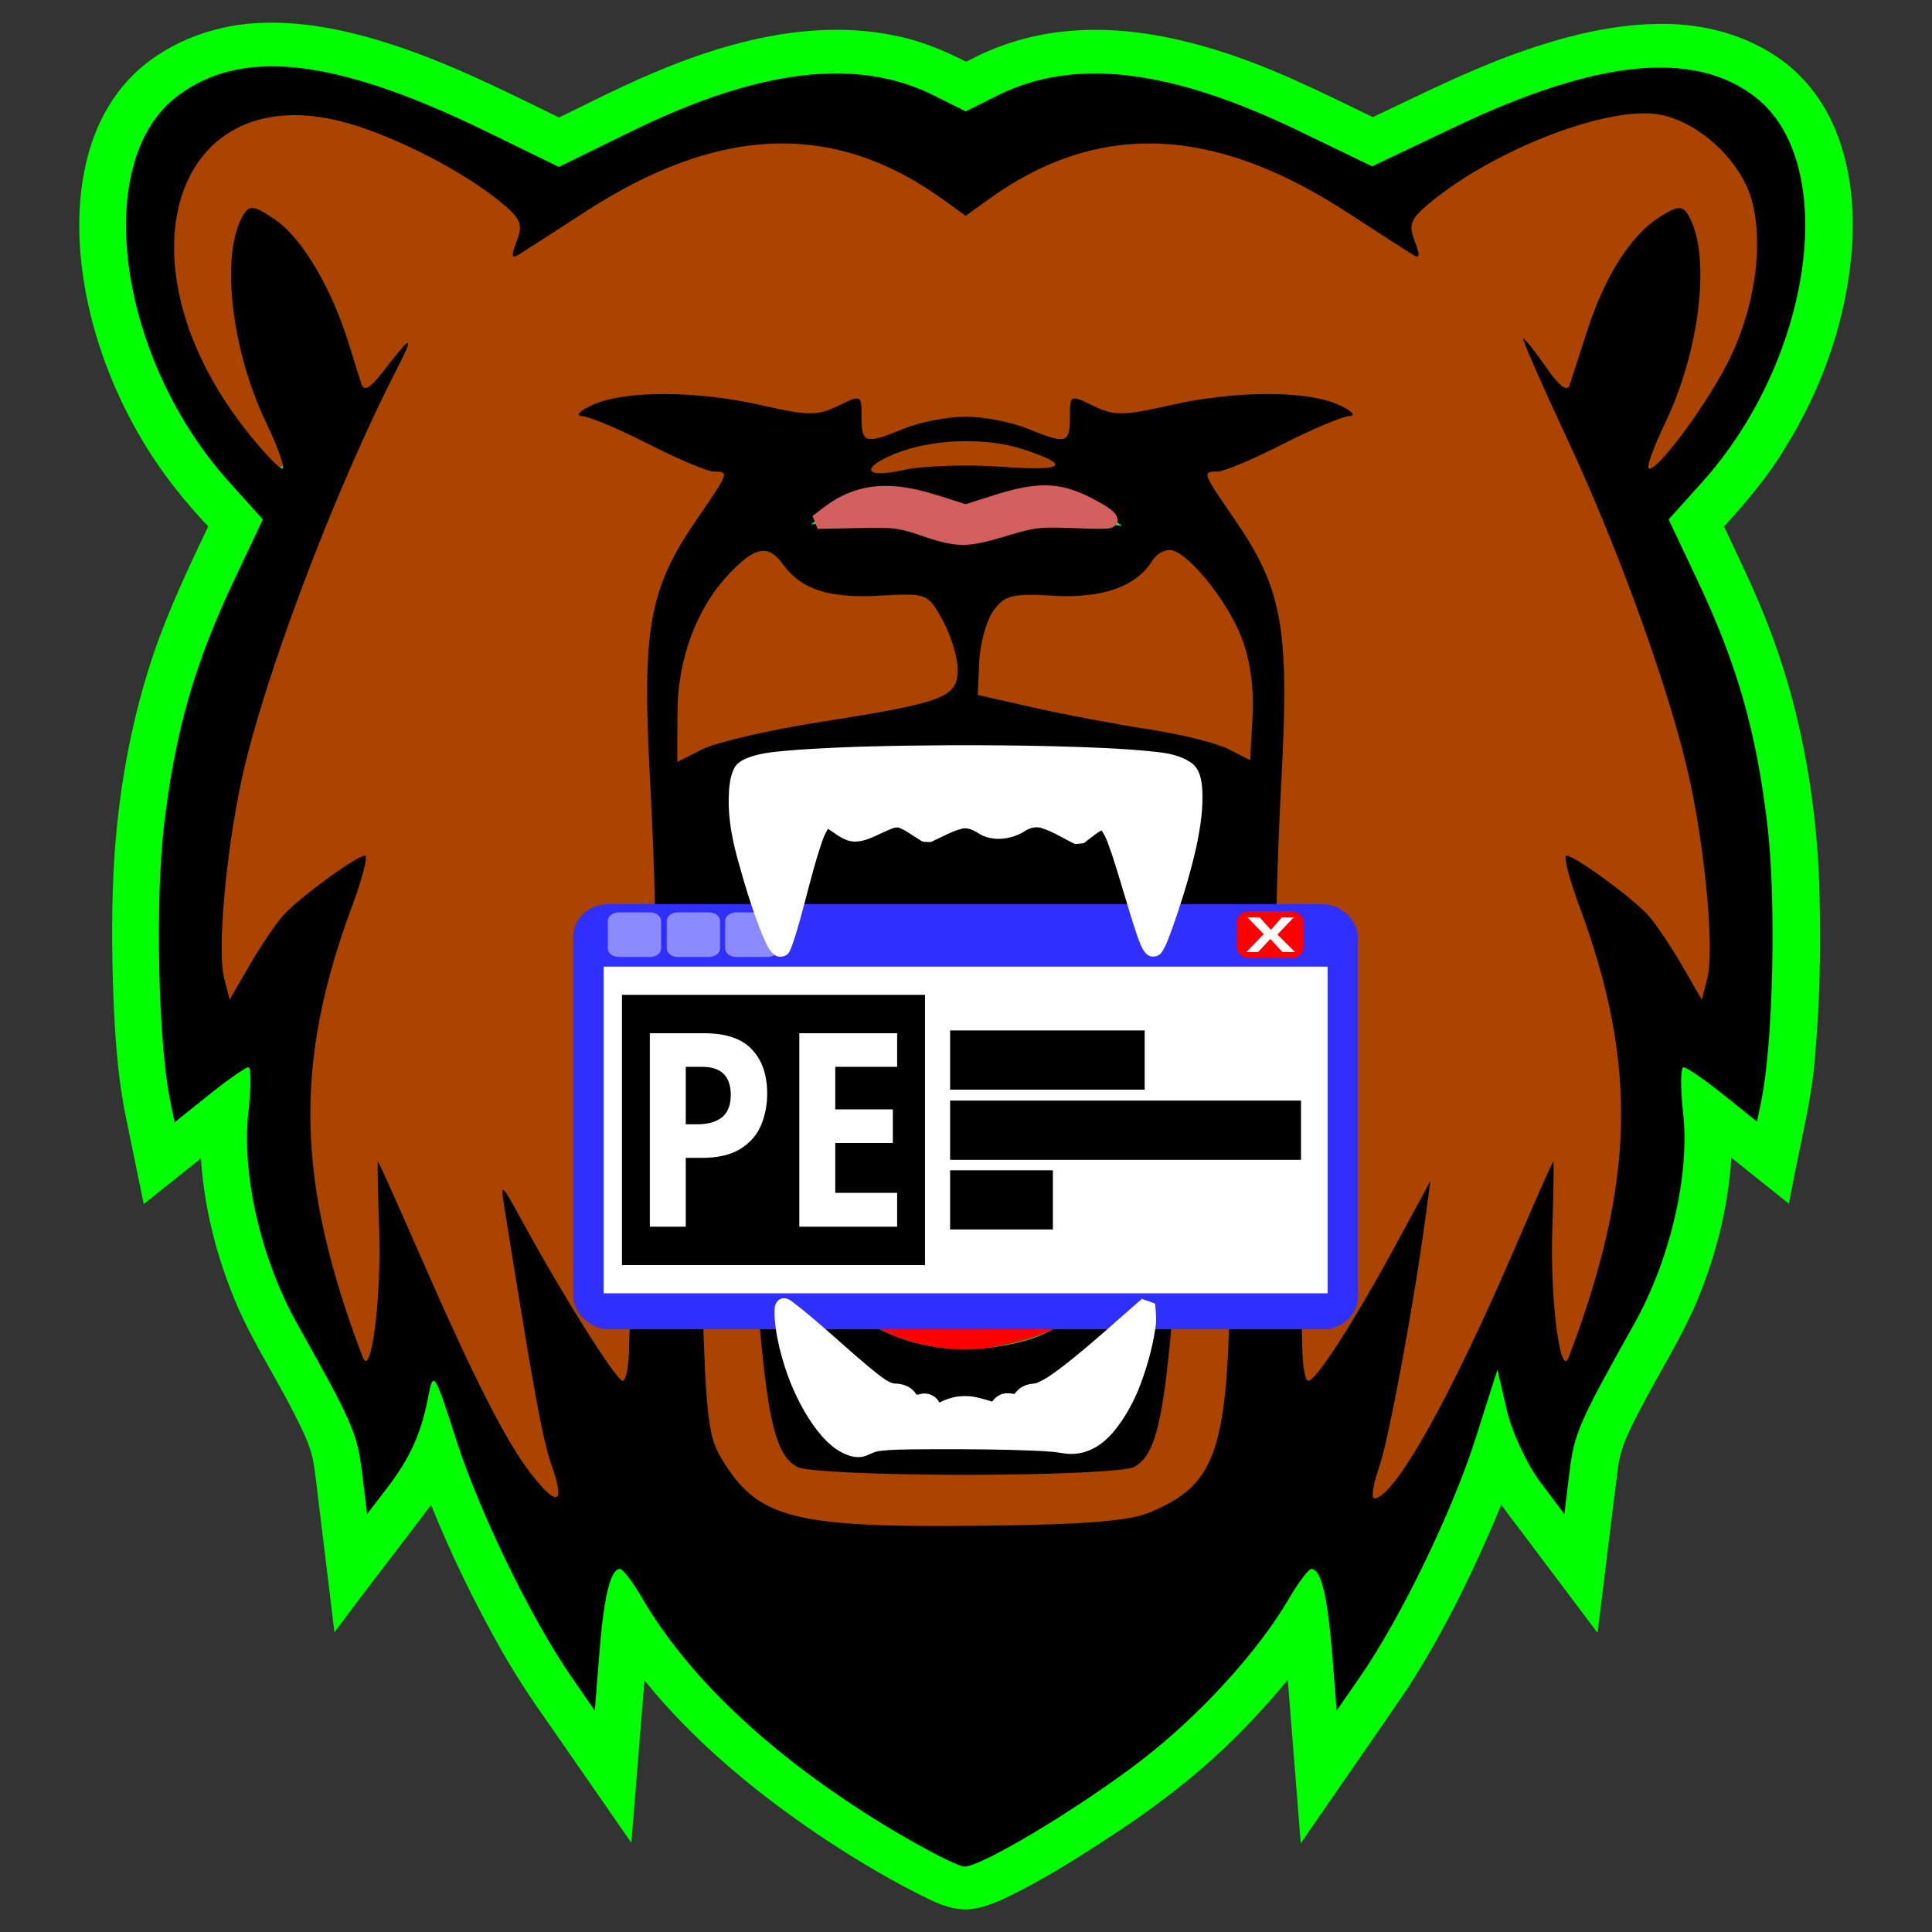 <?xml version="1.0" encoding="UTF-8" standalone="no"?>
<!-- Created with Inkscape (http://www.inkscape.org/) -->

<svg
   version="1.1"
   id="svg131"
   width="512"
   height="512"
   viewBox="0 0 512 512"
   sodipodi:docname="pe-bear.svg"
   inkscape:version="1.2.2 (b0a8486541, 2022-12-01)"
   inkscape:export-filename="../GIT Icons/pe-bear.png"
   inkscape:export-xdpi="96"
   inkscape:export-ydpi="96"
   xmlns:inkscape="http://www.inkscape.org/namespaces/inkscape"
   xmlns:sodipodi="http://sodipodi.sourceforge.net/DTD/sodipodi-0.dtd"
   xmlns="http://www.w3.org/2000/svg"
   xmlns:svg="http://www.w3.org/2000/svg">
  <rect x="0" y="0" width="512" height="512" fill="#333333" stroke="none"/>
  <defs
     id="defs135">
    <rect
       x="632.366"
       y="19.618"
       width="281.585"
       height="143.815"
       id="rect4195" />
    <rect
       x="793.688"
       y="-68.339"
       width="329.488"
       height="165.423"
       id="rect3347" />
  </defs>
  <sodipodi:namedview
     id="namedview133"
     pagecolor="#000000"
     bordercolor="#ffffff"
     borderopacity="1"
     inkscape:showpageshadow="0"
     inkscape:pageopacity="0"
     inkscape:pagecheckerboard="1"
     inkscape:deskcolor="#505050"
     showgrid="false"
     inkscape:zoom="0.84265442"
     inkscape:cx="169.70183"
     inkscape:cy="270.57355"
     inkscape:window-width="1366"
     inkscape:window-height="705"
     inkscape:window-x="0"
     inkscape:window-y="0"
     inkscape:window-maximized="1"
     inkscape:current-layer="g137" />
  <g
     inkscape:groupmode="layer"
     inkscape:label="Image"
     id="g137">
    <path
       id="path249-7"
       style="fill:#00ff00;stroke-width:2.1"
       d="M 70.868,6.006 C 58.103,6.125 45.226,10.602 36.124,19.057 c -7.047,6.549 -11.312,15.313 -13.352,24.304 -2.606,11.372 -2.116,23.19 0.033,34.59 2.77,14.289 8.292,28.097 16.068,40.673 4.628,7.433 10.14,14.367 16.233,20.812 0.034,0.494 -0.474,1.059 -0.641,1.58 -6.001,12.56 -11.869,25.244 -15.758,38.537 -4.583,15.254 -7.213,30.987 -8.346,46.781 -0.86,12.891 -0.769,25.824 -0.271,38.727 0.445,10.485 1.171,21.001 3.341,31.316 1.256,6.064 2.485,12.047 3.72,18.115 0.314,1.535 0.629,3.071 0.943,4.606 5.051,-4.037 10.106,-8.068 15.155,-12.106 0.862,13.404 4.281,26.624 9.635,39.075 3.688,8.587 8.74,16.574 13.138,24.847 1.326,2.486 2.629,4.982 3.803,7.467 1.604,3.27 2.96,6.686 3.412,10.277 0.605,3.769 0.931,7.535 1.438,11.349 1.328,10.86 2.635,21.722 3.958,32.583 7.328,-9.921 14.903,-19.68 22.39,-29.497 1.078,-1.414 2.141,-2.838 3.212,-4.256 5.411,13.363 11.754,26.399 18.936,39.016 3.66,6.375 7.717,12.542 11.997,18.57 7.39,10.642 14.768,21.289 22.148,31.937 1.177,-14.352 2.299,-28.708 3.468,-43.061 13.35,16.518 30.164,30.344 48.174,42.314 8.908,5.85 18.125,11.329 27.817,15.986 3.54,1.684 7.583,2.928 11.587,2.177 4.516,-0.76 8.51,-2.996 12.504,-4.979 9.403,-4.921 18.259,-10.685 27.039,-16.505 11.234,-7.594 21.868,-16.02 31.206,-25.607 4.279,-4.33 8.35,-8.841 12.155,-13.539 1.148,14.454 2.297,28.908 3.444,43.363 9.339,-13.63 18.839,-27.161 28.138,-40.814 8.852,-13.658 16.087,-28.17 22.49,-42.951 0.856,-1.987 1.684,-3.984 2.499,-5.986 2.864,3.979 5.934,7.826 8.841,11.777 5.563,7.395 11.123,14.792 16.688,22.186 1.888,-14.984 3.61,-29.971 5.567,-44.947 1.237,-6.644 4.909,-12.556 8.025,-18.547 4.919,-9.107 10.453,-17.984 14.052,-27.652 4.332,-11.177 7.063,-22.915 7.807,-34.786 5.084,4.071 10.168,8.142 15.252,12.214 1.107,-5.973 2.302,-11.797 3.556,-17.764 1.369,-6.576 2.68,-13.178 3.265,-19.862 1.343,-14.601 1.669,-29.274 1.301,-43.922 -0.336,-17.333 -2.648,-34.641 -7.034,-51.492 -3.095,-11.798 -7.412,-23.301 -12.633,-34.424 -1.836,-4.022 -3.753,-8.012 -5.641,-12.013 5.859,-6.432 11.528,-13.08 15.975,-20.454 10.317,-16.492 16.749,-35.181 17.988,-54.266 0.635,-10.922 -0.622,-22.137 -5.254,-32.271 -3.387,-7.305 -8.798,-13.902 -15.969,-18.308 -8.994,-5.715 -20.057,-8.209 -30.871,-7.879 -12.655,0.264 -24.987,3.545 -36.736,7.732 -13.189,4.717 -25.616,11.024 -38.196,16.961 C 349.646,24.18 335.492,17.017 320.165,12.608 307.886,9.007 294.861,6.952 281.988,8.333 c -8.763,0.9 -17.311,3.49 -24.978,7.544 -0.566,0.353 -1.131,0.631 -1.694,0.113 -5.872,-2.947 -12.075,-5.437 -18.643,-6.653 -13.371,-2.7 -27.339,-1.383 -40.422,2.004 -14.441,3.693 -27.989,9.814 -41.136,16.391 -2.323,1.135 -4.647,2.271 -6.97,3.406 C 131.701,23.095 115.223,14.745 97.326,9.818 88.75,7.442 79.842,5.893 70.868,6.006 Z M 436.567,41.633 c 2.15,0.154 4.158,1.037 5.915,2.161 -4.595,0.787 -8.524,3.35 -12.118,5.996 -5.86,4.465 -10.24,10.379 -13.76,16.568 -2.444,4.326 -4.465,8.852 -6.152,13.48 -3.281,-2.019 -7.658,-2.663 -11.292,-1.089 -4.296,1.728 -7.625,5.712 -7.76,10.146 -0.196,2.749 0.756,5.409 1.901,7.901 6.143,14.648 13.37,28.992 19.398,43.612 7.811,18.964 14.887,38.216 20.428,57.87 2.694,9.632 4.567,19.45 5.852,29.329 0.318,1.007 -0.211,0.535 -0.742,0.06 -4.41,-3.399 -8.862,-6.787 -13.718,-9.626 -2.64,-1.5 -5.514,-2.907 -8.683,-2.947 -4.278,-0.176 -8.639,1.74 -10.98,5.122 -2.361,3.279 -2.679,7.501 -1.692,11.263 1.947,8.636 5.78,16.762 8.147,25.292 3.692,12.259 5.992,24.942 6.017,37.697 -1.927,-2.692 -3.853,-5.384 -5.78,-8.076 -3.252,5.184 -6.815,10.187 -10.316,15.226 -2.312,3.935 -3.861,8.201 -5.765,12.31 -1.887,4.308 -3.764,8.618 -5.637,12.931 0.617,-4.484 1.287,-8.966 1.721,-13.468 0.09,-2.526 -0.038,-5.062 -0.277,-7.577 -0.577,-3.198 -2.88,-6.156 -6.044,-7.521 -2.629,-0.628 -5.575,-1.241 -8.124,-0.02 -3.122,1.167 -4.967,3.924 -6.856,6.35 -3.104,4.055 -5.085,8.717 -7.598,13.086 -2.399,4.419 -4.803,8.835 -7.256,13.228 -1.213,-8.882 -2.558,-17.756 -3.199,-26.695 -0.484,-5.977 -0.793,-11.834 -1.041,-17.847 -0.728,-17.989 -0.579,-36.09 -0.07,-54.119 0.365,-13.987 1.317,-28.071 1.73,-42.105 0.246,-10.271 0.111,-20.634 -1.994,-30.753 -1.833,-8.419 -5.376,-16.482 -10.213,-23.786 -0.847,-1.33 -1.721,-2.644 -2.607,-3.952 7.341,-3.337 14.33,-7.39 22.014,-10.038 2.793,-0.577 5.621,-1.594 7.55,-3.649 4.25,-4.066 4.679,-11.075 0.825,-15.501 -2.962,-3.608 -7.533,-5.64 -12.026,-7.114 -8.021,-2.5 -16.6,-2.698 -24.977,-2.475 -9.771,0.368 -19.428,2.033 -28.905,4.209 -1.833,0.314 -3.696,0.961 -5.573,0.661 -3.202,-1.242 -6.157,-3.161 -9.652,-3.651 -5.16,-0.868 -10.668,1.411 -13.561,5.46 -0.403,0.56 -0.761,1.148 -1.057,1.763 -6.018,-1.724 -12.338,-2.686 -18.643,-2.464 -4.958,0.206 -9.891,1.153 -14.613,2.464 -1.864,-3.937 -6.034,-6.798 -10.625,-7.278 -3.9,-0.481 -7.75,0.817 -11.08,2.611 -1.259,0.581 -2.561,1.428 -4.036,1.144 -3.365,-0.408 -6.627,-1.338 -9.95,-1.959 -6.698,-1.39 -13.488,-2.445 -20.347,-2.811 -9.005,-0.565 -18.206,-0.278 -26.921,2.078 -4.904,1.442 -9.748,3.758 -12.987,7.581 -3.425,4.401 -3.227,11.036 0.815,15.046 2.132,2.29 5.301,3.396 8.388,4.067 7.446,2.672 14.238,6.63 21.41,9.844 -4.7,6.93 -9.001,14.216 -11.348,22.163 -3.425,11.163 -3.681,22.885 -3.502,34.413 0.264,13.232 1.25,26.44 1.632,39.669 0.716,19.898 0.889,39.962 0.102,59.861 -0.402,9.776 -1.062,19.566 -2.279,29.214 -0.602,4.652 -1.327,9.29 -1.947,13.94 -3.945,-6.772 -7.672,-13.625 -11.563,-20.435 -2.015,-3.23 -5.275,-6.015 -9.326,-6.691 -4.788,-0.938 -10.096,1.022 -12.766,4.87 -2.467,3.305 -2.651,7.594 -1.808,11.423 0.356,2.253 0.711,4.506 1.067,6.76 -3.496,-7.905 -6.94,-15.833 -10.669,-23.645 -1.697,-3.194 -3.956,-6.18 -5.787,-9.233 -3.291,-5.25 -6.628,-10.477 -9.935,-15.719 0.426,-2.976 0.965,-6.007 1.58,-8.868 0.32,-1.493 0.661,-3.002 1.01,-4.401 0.463,-1.901 0.981,-3.865 1.49,-5.66 1.183,-4.227 2.56,-8.425 4.013,-12.52 1.84,-5.364 4.022,-10.667 5.041,-16.237 0.457,-2.501 0.621,-5.14 -0.377,-7.553 -1.5,-4.016 -5.395,-7.303 -10.003,-7.798 -4.365,-0.641 -8.654,1.117 -12.148,3.422 -4.763,2.935 -9.251,6.239 -13.56,9.726 1.461,-11.394 3.616,-22.731 6.98,-33.779 5.054,-17.251 11.271,-34.16 17.987,-50.819 3.196,-7.923 6.601,-15.873 10.118,-23.613 3.148,-6.928 6.521,-13.765 9.947,-20.577 1.511,-3.003 2.887,-6.235 2.607,-9.617 -0.397,-5.754 -6.02,-10.703 -12.213,-10.723 -2.247,-0.02 -4.497,0.497 -6.449,1.541 C 98.75,72.429 94.597,64.322 88.949,57.156 84.73,51.904 79.316,47.327 72.819,44.676 71.778,44.26 70.601,43.949 69.545,43.749 c 4.917,-2.165 10.619,-1.938 15.805,-0.833 4.307,0.909 8.421,2.446 12.458,4.086 1.123,0.473 2.478,1.042 3.673,1.587 7.327,3.331 14.372,7.251 20.818,11.911 0.721,0.569 1.566,1.119 2.177,1.747 -1.197,3.578 -1.428,7.676 0.59,11.042 2.952,5.106 10.232,7.731 16.019,5.399 3.936,-1.561 7.171,-4.236 10.754,-6.353 9.309,-5.979 18.453,-12.343 28.814,-16.693 8.937,-3.847 18.945,-6.414 28.722,-6.022 0.986,0.041 1.848,0.097 2.89,0.192 1.884,0.184 3.758,0.46 5.608,0.844 0.766,0.158 1.998,0.451 2.74,0.646 1.26,0.339 2.472,0.704 3.625,1.093 0.666,0.221 1.273,0.45 1.825,0.649 6.284,2.34 12.029,5.769 17.33,9.659 4.188,2.993 8.394,6.086 12.619,9.088 7.614,-5.163 14.609,-11.16 22.819,-15.529 8.752,-4.659 18.913,-7.274 29.028,-6.583 0.34,0.032 1.174,0.09 1.703,0.132 1.151,0.115 2.299,0.239 3.343,0.404 2.298,0.333 4.644,0.828 6.789,1.381 1.669,0.43 3.551,0.986 5.268,1.568 9.911,3.334 18.935,8.543 27.523,14.158 5.362,3.438 10.638,6.997 16.114,10.278 2.638,1.554 5.851,2.251 8.943,1.777 4.412,-0.6 8.497,-3.412 10.033,-7.365 1.368,-3.115 1.064,-6.64 0.015,-9.795 8.245,-6.702 17.917,-11.739 27.973,-15.678 6.186,-2.338 12.611,-4.419 19.312,-4.893 0.565,-0.025 1.13,-0.049 1.694,-0.015 z M 202.199,161.333 c 4.998,4.245 11.472,6.844 18.157,7.644 6.045,0.856 12.172,0.394 18.248,0.189 1.021,1.903 1.903,3.886 2.415,5.965 -3.946,1.042 -7.918,1.712 -11.945,2.446 -12.298,2.149 -24.723,3.789 -36.813,6.856 0.738,-8.334 3.589,-16.677 9.121,-23.346 0.275,-0.58 0.488,0.073 0.818,0.245 z m 108.506,0.185 c 2.904,3.738 5.445,7.781 7.053,12.161 1.2,3.449 1.75,7.07 1.909,10.684 -10.361,-2.496 -21.022,-3.645 -31.452,-5.852 -5.401,-1.054 -10.785,-2.208 -16.106,-3.411 0.193,-1.997 0.52,-4.001 1.248,-5.895 6.05,0.076 12.218,0.688 18.266,-0.308 6.823,-1.006 13.539,-3.487 18.733,-7.81 0.116,0.144 0.232,0.288 0.348,0.431 z m -5.899,50.582 c 0.608,0.023 0.117,0.87 0.181,1.284 0.026,0.945 -0.32,0.01 -0.586,-0.341 -0.045,-0.313 -1.137,-1.157 -0.451,-1.028 0.285,0.028 0.571,0.056 0.856,0.084 z m -97.451,0.377 c -0.39,0.855 -0.386,0.261 -0.382,-0.328 0.478,-0.012 0.9,-0.292 0.382,0.328 z m 31.673,57.56 c 1.801,5.657 2.909,11.646 6.279,16.74 2.736,3.942 8.094,6.181 13.066,5.234 3.944,-0.665 7.321,-3.223 9.18,-6.488 1.853,-3.154 2.832,-6.666 3.895,-10.1 0.54,-1.846 1.034,-3.704 1.634,-5.535 4.724,6.653 9.011,13.613 14.364,19.849 0.379,2.897 0.568,5.84 0.629,8.7 0.205,7.877 -5.5e-4,15.679 -0.928,23.522 -0.456,3.537 -1.526,7.049 -3.59,10.075 -3.287,5.155 -8.248,9.544 -14.32,11.687 -1.461,0.489 -2.964,0.865 -4.483,1.161 -0.539,0.098 -1.414,0.257 -2.095,0.351 -3.289,0.471 -6.63,0.704 -9.952,0.435 -0.451,-0.043 -1.266,-0.108 -1.865,-0.192 -7.881,-0.972 -15.6,-4.523 -20.437,-10.517 -3.031,-3.7 -4.952,-8.18 -5.466,-12.811 -0.036,-0.466 -0.135,-1.256 -0.2,-1.848 -0.415,-3.738 -0.647,-7.493 -0.763,-11.249 -0.019,-1.36 -0.074,-2.947 -0.062,-4.396 0.028,-4.864 0.031,-9.747 0.653,-14.582 0.143,-0.748 0.919,-1.236 1.335,-1.877 4.763,-5.846 8.751,-12.189 13.073,-18.315 l 0.031,0.092 z" />
    <g
       id="g4966"
       transform="matrix(1.035,0,0,0.965,-9.06,9.077)">
      <path
         id="path4416"
         style="opacity:1;fill:#aa4400;fill-opacity:1;fill-rule:evenodd;stroke-width:4.196;stroke-linecap:round;stroke-linejoin:bevel"
         d="m 253.27,110.521 c -4.1,0.106 -8.267,0.433 -12.127,1.925 -3.208,1.189 -6.43,2.498 -9.241,4.478 -1.123,0.734 -1.87,2.24 -1.179,3.511 0.839,1.511 2.785,1.5 4.283,1.335 1.677,-0.222 3.285,-0.44 5.013,-0.514 12.371,-0.706 24.807,-0.611 37.226,-0.928 1.027,0.041 2.061,-0.463 2.488,-1.429 0.419,-1.028 -0.021,-2.247 -0.926,-2.879 -2.423,-1.709 -5.285,-2.654 -8.07,-3.598 -4.987,-1.636 -10.293,-1.861 -15.499,-1.92 -0.656,-0.005 -1.312,0.014 -1.968,0.019 z" />
      <path
         id="path4345"
         style="opacity:1;fill:#aa4400;fill-opacity:1;fill-rule:evenodd;stroke-width:8.391;stroke-linecap:round;stroke-linejoin:bevel"
         d="m 429.484,15.068 c -10.31,0.38 -20.223,3.77 -29.608,7.837 -11.561,5.111 -22.451,11.834 -31.959,20.181 -1.429,1.378 -2.642,2.995 -3.48,4.8 -7.288,-5.035 -14.7,-9.935 -22.6,-13.968 -10.965,-5.682 -22.885,-9.983 -35.295,-10.761 -10.516,-0.663 -21.17,1.355 -30.741,5.756 -6.553,2.926 -12.587,6.865 -18.38,11.07 -0.488,0.339 -0.975,0.678 -1.471,1.005 -5.492,-3.74 -10.845,-7.754 -16.857,-10.644 -10.691,-5.403 -22.834,-8.16 -34.815,-7.111 -12.485,0.971 -24.418,5.479 -35.408,11.299 -7.491,3.964 -14.56,8.666 -21.511,13.499 -1.895,-4.479 -5.861,-7.561 -9.68,-10.346 -6.652,-4.722 -13.568,-9.104 -20.844,-12.806 -8.993,-4.514 -18.664,-8.03 -28.749,-8.904 -8.065,-0.7 -16.501,0.602 -23.505,4.83 -6.081,3.638 -10.834,9.283 -13.731,15.722 -2.728,5.967 -4.231,12.482 -4.547,19.028 -0.271,7.762 1.105,15.482 2.987,22.983 1.951,7.604 4.834,15 8.935,21.71 3.472,5.897 7.102,11.772 11.701,16.869 2.416,2.412 6.229,3.66 9.49,2.309 3.885,-1.472 6.095,-6.109 4.973,-10.077 -1.361,-7.51 -4.514,-14.486 -6.147,-21.923 -0.505,-2.132 -0.902,-4.081 -1.295,-6.262 -0.304,-1.741 -0.598,-3.693 -0.82,-5.527 -0.118,-0.998 -0.256,-2.263 -0.346,-3.369 -0.264,-3.026 -0.384,-6.068 -0.262,-9.105 0.033,-0.578 0.077,-1.495 0.136,-2.201 0.086,-0.97 0.186,-1.941 0.354,-2.901 1.905,1.803 3.525,3.884 4.98,6.061 0.196,0.296 0.608,0.925 0.873,1.358 2.978,4.823 5.406,9.984 7.246,15.345 0.26,0.761 0.619,1.799 0.904,2.675 1.462,4.44 2.791,8.929 4.31,13.369 0.76,1.92 2.105,3.673 3.973,4.619 -7.203,16.554 -13.609,33.447 -19.52,50.501 -4.699,13.671 -9.069,27.464 -12.763,41.444 -1.839,6.934 -3.354,13.964 -4.188,21.094 -1.528,11.946 -2.114,23.986 -2.499,36.016 -0.117,4.003 -0.324,8.008 -0.41,12.009 0.229,1.875 1.389,3.514 2.71,4.803 1.219,1.137 2.927,1.333 4.434,1.879 1.515,0.511 3.158,0.325 4.606,-0.303 1.586,-0.512 2.962,-1.614 3.697,-3.123 3.356,-5.229 6.53,-10.46 10.125,-15.512 1.751,-2.5 3.617,-4.935 5.771,-7.105 -1.688,6.199 -3.448,12.38 -5.021,18.609 -3.341,14.002 -4.359,28.502 -3.663,42.86 0.374,7.814 1.434,15.582 3.001,23.243 1.955,9.84 4.118,19.681 7.47,29.153 1.122,2.891 2.334,5.925 4.673,8.061 2.654,2.494 6.921,3.015 10.07,1.17 2.765,-1.496 4.173,-4.581 4.635,-7.568 0.676,-4.688 0.94,-9.426 1.12,-14.156 6.32,14.808 12.665,29.634 20.206,43.871 2.398,4.379 4.805,8.814 8.036,12.647 2.007,2.277 4.321,4.425 7.142,5.632 3.255,1.273 7.257,0.191 9.347,-2.632 1.782,-2.259 2.189,-5.416 1.23,-8.106 -0.711,-2.275 -1.584,-4.574 -2.102,-6.86 -0.373,-1.422 -0.664,-2.736 -0.978,-4.145 -0.174,-0.869 -0.422,-2.016 -0.605,-2.936 -1.786,-8.887 -3.184,-17.963 -4.559,-26.946 -0.222,-0.953 0.382,0.397 0.601,0.673 2.745,4.549 5.535,9.082 8.645,13.392 1.756,2.399 4.033,4.838 7.133,5.266 3.536,0.565 7.413,-1.316 8.854,-4.656 1.704,-3.428 1.775,-7.352 1.953,-11.097 0.164,-7.633 0.968,-15.232 1.851,-22.809 0.773,-6.458 1.628,-12.994 2.077,-19.517 1.116,-14.848 1.416,-29.742 1.686,-44.625 0.444,-29.239 -0.001,-58.48 -0.38,-87.716 -0.047,-4.627 -0.045,-9.345 0.129,-13.89 0.058,-1.637 0.164,-3.542 0.275,-5.146 0.217,-3.045 0.625,-6.149 1.279,-9.049 1.423,-6.558 4.841,-12.422 8.221,-18.137 2.318,-3.862 4.698,-7.689 6.986,-11.567 1.028,-2.014 0.999,-4.449 0.163,-6.525 -0.562,-2.562 -2.531,-4.671 -4.971,-5.574 -5.765,-2.687 -11.53,-5.384 -17.284,-8.098 7.305,0.18 14.503,1.514 21.745,2.35 5.477,0.592 10.988,0.96 16.499,0.912 2.201,-0.036 4.402,-0.161 6.589,-0.423 0.628,3.379 2.698,6.648 5.955,8.007 3.151,1.416 6.801,1.002 9.936,-0.244 3.274,-1.157 6.449,-2.666 9.893,-3.273 7.095,-1.512 14.595,-0.79 21.354,1.803 3.951,1.241 8.011,2.661 12.213,2.397 3.756,-0.439 6.913,-3.577 7.565,-7.275 0.016,-0.772 0.362,-0.882 1.013,-0.525 2.812,0.922 5.805,1.137 8.739,0.845 5.687,-0.46 11.162,-2.242 16.827,-2.873 2.815,-0.381 5.595,-0.668 8.376,-0.866 3.024,-0.212 6.055,-0.33 9.087,-0.332 -5.811,2.73 -11.666,5.369 -17.459,8.135 -2.157,1.112 -3.434,3.38 -3.927,5.687 -0.867,2.468 -0.29,5.294 1.297,7.342 2.923,4.791 5.987,9.496 8.78,14.365 0.447,0.798 1.03,1.832 1.51,2.734 2.987,5.268 4.656,11.197 5.313,17.196 0.798,7.973 0.754,16.083 0.685,24.15 -0.161,12.748 -0.497,25.494 -0.581,38.243 -0.278,28.211 -0.184,56.445 1.395,84.62 0.499,8.045 1.245,16.076 2.249,24.074 0.13,1.199 0.282,2.652 0.42,3.948 0.605,5.995 1.222,11.923 1.432,17.955 0.114,4.446 -0.029,9.081 1.74,13.255 1.393,3.115 4.502,5.469 7.96,5.601 3.246,0.196 6.318,-1.531 8.409,-3.921 2.824,-3.042 4.78,-6.744 6.916,-10.271 0.831,-1.426 1.641,-2.864 2.444,-4.305 -1.528,9.18 -3.117,18.336 -4.901,27.424 -1.007,5.072 -2.042,10.144 -3.426,15.129 -0.809,2.926 0.212,6.208 2.472,8.214 2.164,2.06 5.485,2.679 8.267,1.623 3.362,-1.265 5.516,-4.336 7.582,-7.104 3.735,-5.248 6.615,-11.033 9.608,-16.719 6.642,-12.979 12.539,-26.322 18.251,-39.733 0.152,5.101 0.348,10.22 1.086,15.275 0.378,2.595 1.616,5.17 3.87,6.629 2.865,2.004 6.971,1.937 9.75,-0.198 3.068,-2.216 4.361,-5.946 5.671,-9.335 2.798,-7.673 4.651,-15.648 6.447,-23.603 2.866,-13.129 4.875,-26.565 4.242,-40.038 -0.496,-12.666 -2.968,-25.154 -5.902,-37.453 -0.909,-3.747 -1.867,-7.483 -2.865,-11.208 3.958,4.106 7.497,8.623 10.382,13.548 1.801,2.863 3.515,5.788 5.41,8.587 1.197,1.303 2.93,2.003 4.62,2.399 1.765,0.113 3.496,-0.374 5.205,-0.738 1.699,-0.595 3.006,-1.978 4.013,-3.418 0.91,-1.842 0.993,-3.939 1.469,-5.91 0.793,-4.04 0.485,-8.168 0.356,-12.251 -0.43,-9.711 -1.527,-19.379 -2.789,-29.013 -1.462,-10.56 -3.673,-21.009 -6.543,-31.275 -5.893,-21.65 -13.605,-42.754 -21.836,-63.611 -2.799,-7.015 -5.676,-13.997 -8.567,-20.974 2.091,-1.126 3.557,-3.18 4.179,-5.449 1.903,-5.037 3.424,-10.207 5.165,-15.301 1.886,-5.554 4.228,-11.198 7.446,-16.212 1.587,-2.443 3.417,-4.745 5.577,-6.708 0.319,1.654 0.449,3.428 0.492,5 0.035,1.659 0.006,3.264 -0.05,4.858 -0.266,5.902 -1.133,11.767 -2.426,17.529 -0.284,1.247 -0.637,2.725 -0.991,4.052 -2.098,8.323 -5.65,16.221 -7.398,24.64 -0.751,4.394 2.79,8.998 7.258,9.306 3.126,0.359 6.153,-1.382 7.983,-3.838 2.714,-3.372 5.042,-7.033 7.417,-10.646 3.2,-5.017 6.295,-10.118 8.957,-15.444 5.622,-11.758 8.389,-24.859 8.112,-37.882 -0.214,-7.424 -1.73,-15.04 -5.846,-21.339 -3.501,-5.439 -8.212,-10.029 -13.415,-13.833 -4.196,-2.996 -9.173,-5.09 -14.381,-5.199 -0.773,-0.039 -1.546,-0.031 -2.32,-0.035 z" />
      <path
         id="path4418"
         style="opacity:1;fill:#aa4400;fill-opacity:1;fill-rule:evenodd;stroke-width:4.196;stroke-linecap:round;stroke-linejoin:bevel"
         d="m 307.412,140.188 c -2.489,0.26 -4.1,2.446 -5.449,4.324 -2.189,3.27 -5.796,5.244 -9.395,6.597 -3.344,1.066 -6.906,0.967 -10.373,1.179 -4.576,0.221 -9.172,0.19 -13.73,0.685 -1.908,0.19 -3.805,0.982 -4.993,2.54 -2.69,3.048 -3.777,7.109 -4.616,10.995 -0.987,4.751 -1.19,9.61 -1.611,14.431 0.558,0.688 1.008,1.54 1.631,2.13 8.732,2.091 17.472,4.151 26.275,5.921 10.984,2.352 22.116,4.091 32.926,7.191 2.415,0.738 4.898,1.478 6.944,3.015 1.237,0.886 3.091,1.4 4.355,0.28 1.48,-1.322 1.39,-3.5 1.507,-5.318 0.069,-5.478 -0.171,-10.955 -0.405,-16.427 -0.204,-4.156 -0.672,-8.374 -2.335,-12.231 -2.643,-6.55 -6.214,-12.765 -10.778,-18.168 -2.016,-2.221 -4.02,-4.533 -6.536,-6.205 -1.015,-0.634 -2.205,-1.06 -3.416,-0.941 z" />
      <path
         id="path4420"
         style="opacity:1;fill:#aa4400;fill-opacity:1;fill-rule:evenodd;stroke-width:4.196;stroke-linecap:round;stroke-linejoin:bevel"
         d="m 203.879,140.76 c -2.835,0.26 -4.999,2.359 -7.029,4.151 -3.66,3.224 -6.49,7.277 -8.675,11.616 -3.132,6.006 -5.522,12.457 -6.433,19.193 -1.125,7.677 -0.734,15.455 -0.808,23.185 0.968,0.594 1.936,1.189 2.904,1.783 3.218,-1.637 6.413,-3.373 9.894,-4.399 7.606,-2.398 15.457,-3.89 23.272,-5.425 9.294,-1.797 18.676,-3.242 27.81,-5.771 2.907,-0.897 6.009,-1.762 8.292,-3.882 2.111,-2.077 2.308,-5.276 2.138,-8.064 -0.414,-5.492 -2.531,-10.694 -5.114,-15.501 -1.164,-2.151 -3.165,-3.858 -5.57,-4.427 -3.561,-0.893 -7.271,-0.782 -10.914,-0.933 -4.707,-0.164 -9.468,-0.1 -14.102,-1.049 -2.59,-0.511 -4.957,-1.891 -6.725,-3.847 -2.172,-2.201 -3.818,-5.189 -6.842,-6.339 -0.67,-0.238 -1.388,-0.338 -2.097,-0.29 z" />
      <path
         id="path4422"
         style="opacity:1;fill:#aa4400;fill-opacity:1;fill-rule:evenodd;stroke-width:4.196;stroke-linecap:round;stroke-linejoin:bevel"
         d="m 185.859,258.156 c -1.573,0.164 -2.415,1.865 -2.217,3.311 0.641,3.677 0.716,7.425 0.966,11.144 0.651,12.488 1.083,25.11 1.486,37.615 0.615,18.294 0.885,36.599 1.67,54.888 0.354,6.438 0.57,12.921 1.791,19.268 0.847,4.681 3.178,8.948 6.062,12.68 2.571,3.275 5.502,6.424 9.206,8.419 5.798,2.847 12.255,3.965 18.617,4.715 8.993,0.937 18.048,1.025 27.081,1.071 12.66,-0.013 25.329,-0.317 37.955,-1.286 4.937,-0.46 9.99,-0.767 14.654,-2.6 6.919,-2.551 13.083,-7.538 16.323,-14.242 3.164,-6.439 3.811,-13.704 4.345,-20.754 0.922,-14.436 1.07,-28.905 1.439,-43.362 0.386,-14.923 0.754,-29.812 1.454,-44.722 0.339,-6.935 0.791,-13.87 0.862,-20.814 -0.098,-1.448 0.233,-3.127 -0.796,-4.319 -0.644,-0.416 -1.421,-0.864 -2.184,-0.477 -1.297,0.445 -1.771,1.9 -2.339,3.018 -1.92,5.035 -3.24,10.273 -4.651,15.467 -2.294,8.715 -4.262,17.528 -5.456,26.467 -2.869,21.042 -4.067,42.262 -6.346,63.368 -0.472,4.176 -0.957,8.367 -1.663,12.452 -0.619,3.29 -1.184,6.694 -2.839,9.651 -0.825,1.356 -2.082,2.599 -3.723,2.812 -5.031,1.007 -10.179,1.207 -15.289,1.506 -16.445,0.745 -33.123,0.487 -49.606,-0.065 -5.346,-0.219 -10.705,-0.338 -16.033,-0.848 -2.117,-0.263 -4.322,-1.126 -5.486,-3.019 -1.837,-2.87 -2.487,-6.296 -3.169,-9.583 -1.621,-8.987 -2.329,-18.104 -3.161,-27.188 -1.309,-15.182 -2.38,-30.415 -4.344,-45.544 -1.613,-12.193 -4.291,-24.24 -7.83,-36.016 -1.21,-3.806 -2.324,-7.677 -4.1,-11.267 -0.504,-1.014 -1.464,-1.91 -2.677,-1.747 z" />
      <path
         style="fill:#000000;stroke-width:2.101"
         d="m 237.893,493.543 c -29.768,-18.993 -52.308,-41.279 -64.6,-63.873 -2.451,-4.504 -5.049,-8.197 -5.775,-8.207 -2.435,-0.031 -4.135,7.408 -5.305,23.215 l -1.162,15.698 -5.968,-9.24 c -10.318,-15.975 -23.559,-45.21 -29.56,-65.266 -5.507,-18.406 -5.841,-18.959 -7.106,-11.779 -1.782,10.109 -4.646,16.907 -10.66,25.302 l -5.019,7.006 -1.253,-11.101 c -1.251,-11.087 -2.377,-13.873 -16.575,-41.031 -9.322,-17.831 -14.353,-41.142 -12.562,-58.205 0.714,-6.807 0.716,-12.377 0.004,-12.377 -0.712,0 -5.256,3.405 -10.097,7.567 l -8.801,7.567 -1.151,-6.039 c -3.039,-15.944 -3.836,-54.974 -1.544,-75.656 2.86,-25.812 7.753,-44.136 17.975,-67.318 l 7.305,-16.566 -8.614,-10.268 C 38.883,88.953 32.05,35.236 53.964,17.15 70.489,3.511 94.675,6.47 133.665,26.899 l 18.167,9.519 18.76,-9.838 C 203.234,9.461 228.238,6.292 247.845,16.787 l 8.181,4.379 8.181,-4.379 c 19.547,-10.463 44.135,-7.346 77.187,9.784 l 18.695,9.689 21.309,-10.869 c 36.248,-18.488 61.045,-21.153 76.689,-8.241 21.878,18.057 14.981,71.922 -13.565,105.95 l -8.509,10.142 7.305,16.566 c 10.222,23.182 15.115,41.506 17.975,67.318 2.286,20.627 1.497,59.703 -1.525,75.557 l -1.132,5.94 -8.686,-7.468 c -4.778,-4.108 -9.33,-7.468 -10.116,-7.468 -0.786,0 -0.845,5.57 -0.131,12.377 1.791,17.064 -3.24,40.374 -12.562,58.205 -14.198,27.158 -15.323,29.944 -16.575,41.034 l -1.253,11.105 -6.212,-8.863 c -3.417,-4.875 -7.272,-13.802 -8.568,-19.839 l -2.356,-10.976 -5.713,19.227 c -5.925,19.94 -19.148,49.16 -29.495,65.18 l -5.968,9.24 -1.162,-15.698 c -1.17,-15.807 -2.87,-23.246 -5.305,-23.215 -0.726,0.009 -3.324,3.702 -5.775,8.207 -7.926,14.568 -22.988,32.222 -38.018,44.562 -16.01,13.144 -40.745,29.038 -45.072,28.963 -1.496,-0.026 -9.494,-4.37 -17.774,-9.653 z m 65.316,-87.639 c 17.597,-7.928 20.278,-17.273 20.552,-71.633 0.119,-23.678 0.894,-50.139 1.721,-58.802 0.827,-8.663 0.904,-16.141 0.171,-16.616 -1.799,-1.167 -9.416,26.878 -12.007,44.206 -1.15,7.695 -3.106,27.552 -4.346,44.127 -2.511,33.575 -4.626,43.153 -10.224,46.296 -2.136,1.199 -21.012,2.136 -43.052,2.136 -22.04,0 -40.916,-0.937 -43.052,-2.136 -5.684,-3.192 -7.834,-12.959 -10.315,-46.857 -1.235,-16.883 -3.066,-35.984 -4.068,-42.445 -2.973,-19.165 -10.562,-46.384 -12.57,-45.082 -1.025,0.665 -1.264,2.229 -0.53,3.475 0.734,1.246 1.903,29.028 2.598,61.736 1.152,54.204 1.627,60.117 5.366,66.779 9.361,16.678 18.244,19.104 67.699,18.487 25.718,-0.321 36.761,-1.284 42.056,-3.67 z M 150.111,393.365 c -2.449,-7.46 -4.46,-19.183 -12.167,-70.933 -1.086,-7.294 -0.948,-7.192 4.362,3.229 10.756,21.111 24.264,44.127 25.897,44.127 0.913,0 1.66,-4.673 1.66,-10.383 0,-5.711 1.476,-20.483 3.28,-32.826 3.864,-26.442 4.616,-70.573 2.069,-121.464 -2.11,-42.156 -0.338,-52.728 12.084,-72.096 8.174,-12.744 8.232,-12.922 4.257,-12.922 -1.61,0 -9.127,-3.39 -16.704,-7.534 -7.576,-4.144 -15.26,-7.612 -17.074,-7.709 -1.845,-0.098 -0.587,-1.478 2.856,-3.132 8.239,-3.958 26.452,-3.891 43.098,0.16 11.984,2.916 14.323,2.936 19.616,0.165 5.959,-3.119 6.01,-3.092 6.01,3.147 0,7.223 0.903,7.476 10.967,3.064 4.051,-1.776 11.117,-3.229 15.703,-3.229 4.586,0 11.652,1.453 15.703,3.229 10.064,4.412 10.967,4.16 10.967,-3.064 0,-6.239 0.051,-6.266 6.01,-3.147 5.294,2.771 7.632,2.751 19.616,-0.165 16.646,-4.051 34.86,-4.118 43.098,-0.16 3.443,1.654 4.701,3.034 2.856,3.132 -1.814,0.096 -9.497,3.565 -17.074,7.709 -7.576,4.144 -15.093,7.534 -16.704,7.534 -3.976,0 -3.917,0.178 4.257,12.922 12.422,19.369 14.194,29.94 12.084,72.096 -2.496,49.868 -1.709,94.578 2.138,121.464 1.766,12.343 3.211,27.115 3.211,32.826 0,5.711 0.692,10.382 1.539,10.38 2.026,-0.004 11.731,-16.191 22.564,-37.633 l 8.717,-17.252 -1.216,9.686 c -3.103,24.727 -9.474,61.537 -11.962,69.113 -1.513,4.608 -2.045,8.378 -1.183,8.378 5.029,0 19.515,-27.639 35.821,-68.343 5.335,-13.319 9.845,-24.216 10.021,-24.217 0.176,-6.1e-4 0.052,8.475 -0.277,18.835 -0.6,18.914 2.064,41.047 4.21,34.98 17.035,-48.168 17.738,-80.48 2.698,-123.957 -2.627,-7.592 -4.105,-13.804 -3.286,-13.804 2.124,0 16.848,11.519 20.92,16.367 1.886,2.245 5.749,8.377 8.585,13.627 l 5.156,9.545 1.427,-5.964 c 1.766,-7.384 -0.414,-33.882 -4.443,-53.988 -4.652,-23.219 -17.934,-62.971 -31.334,-93.782 -6.666,-15.329 -11.793,-27.871 -11.392,-27.871 0.401,0 3.036,3.563 5.856,7.917 3.45,5.327 5.435,6.911 6.069,4.843 0.518,-1.69 2.542,-8.401 4.497,-14.912 4.447,-14.809 11.097,-26.059 18.352,-31.047 4.593,-3.158 5.908,-3.325 7.33,-0.93 6.095,10.258 3.423,36.894 -5.758,57.406 -2.816,6.291 -4.717,11.86 -4.226,12.376 1.607,1.686 14.303,-16.463 20.244,-28.938 6.904,-14.497 9.345,-32.266 6.144,-44.725 -2.768,-10.772 -13.511,-21.456 -23.566,-23.436 -12.958,-2.551 -41.993,9.371 -58.661,24.086 -5.117,4.517 -5.711,6.081 -4.051,10.662 1.491,4.116 1.351,4.969 -0.604,3.656 -1.402,-0.942 -9.066,-6.241 -17.031,-11.776 C 319.079,24.872 289.595,23.829 261.729,45.446 l -5.705,4.425 -5.705,-4.425 c -27.865,-21.616 -57.349,-20.574 -91.619,3.238 -7.965,5.535 -15.629,10.834 -17.031,11.776 -1.954,1.313 -2.095,0.46 -0.604,-3.656 1.66,-4.581 1.066,-6.145 -4.051,-10.662 C 127.42,37.671 110.284,28.194 97.657,24.375 53.411,10.992 37.687,62.415 71.827,108.849 c 4.592,6.245 8.775,10.908 9.296,10.362 0.521,-0.546 -1.357,-6.141 -4.173,-12.432 -9.213,-20.582 -11.852,-47.147 -5.712,-57.484 1.461,-2.459 2.93,-2.136 8.203,1.803 6.667,4.981 14.202,18.621 18.495,33.48 1.368,4.736 2.891,9.935 3.385,11.554 0.614,2.014 2.296,0.994 5.324,-3.229 7.604,-10.603 8.432,-10.798 3.682,-0.866 C 94.294,125.57 75.991,177.602 70.536,205.155 c -4.007,20.238 -6.162,46.648 -4.407,53.988 l 1.427,5.964 5.156,-9.545 c 2.836,-5.25 6.699,-11.382 8.585,-13.627 4.072,-4.848 18.795,-16.367 20.92,-16.367 0.819,0 -0.66,6.212 -3.286,13.804 -15.04,43.477 -14.337,75.789 2.698,123.957 2.146,6.067 4.81,-16.065 4.21,-34.98 -0.328,-10.36 -0.473,-18.835 -0.322,-18.835 0.151,5.8e-4 5.115,11.867 11.031,26.369 13.543,33.199 21.624,50.281 28.003,59.194 6.789,9.485 9.014,8.8 5.561,-1.714 z m 81.79,-5.441 c 1.621,-1.701 44.851,-1.547 49.094,0.175 5.761,2.338 12.05,-3.032 17.235,-14.717 4.044,-9.114 6.825,-25.121 4.364,-25.121 -0.338,0 -6.502,5.716 -13.697,12.702 -7.195,6.986 -14.304,12.21 -15.797,11.609 -1.493,-0.601 -2.715,-0.051 -2.715,1.222 0,1.273 -1.385,1.758 -3.077,1.076 -1.692,-0.681 -3.077,-0.11 -3.077,1.271 0,1.471 -1.061,1.813 -2.564,0.825 -3.478,-2.285 -8.183,-2.266 -11.283,0.046 -1.649,1.23 -2.564,0.967 -2.564,-0.734 0,-1.468 -1.37,-2.095 -3.077,-1.407 -1.692,0.681 -3.077,0.258 -3.077,-0.94 0,-1.199 -1.24,-1.895 -2.755,-1.547 -2.674,0.614 -6.616,-2.548 -21.355,-17.126 -3.89,-3.848 -7.442,-6.996 -7.893,-6.996 -2.632,0 -0.053,15.631 4.137,25.073 5.62,12.666 13.717,19.191 18.103,14.589 z m 43.698,-30.793 c 10.118,-4.822 18.531,-14.91 21.365,-25.618 2.857,-10.792 2.777,-45.008 -0.109,-46.88 -1.238,-0.803 -6.4,-8.189 -11.471,-16.414 -5.071,-8.225 -10.664,-15.536 -12.429,-16.246 -4.513,-1.817 -9.882,5.929 -13.023,18.788 -1.447,5.925 -3.206,10.773 -3.907,10.773 -0.702,0 -2.46,-4.848 -3.907,-10.773 -3.141,-12.859 -8.51,-20.605 -13.023,-18.788 -1.765,0.711 -7.358,8.022 -12.429,16.246 -5.071,8.225 -10.233,15.611 -11.471,16.414 -2.886,1.871 -2.966,36.088 -0.109,46.88 4.729,17.864 20.934,29.569 40.94,29.569 6.568,0 14.748,-1.651 19.574,-3.951 z M 211.615,244.916 c 0.689,-3.615 2.739,-11.938 4.556,-18.496 3.136,-11.321 3.492,-11.745 7.032,-8.384 3.342,3.173 4.335,3.21 9.594,0.357 5.045,-2.738 6.416,-2.761 9.795,-0.168 3.353,2.573 4.566,2.577 8.271,0.03 3.631,-2.496 5.165,-2.517 9.368,-0.13 4.232,2.404 5.755,2.359 9.642,-0.282 4.088,-2.778 5.209,-2.729 9.797,0.425 4.815,3.31 5.446,3.311 8.922,0.01 3.566,-3.386 3.954,-2.771 8.306,13.17 6.706,24.565 6.429,24.106 9.698,16.04 4.318,-10.659 8.923,-30.497 8.923,-38.441 0,-4.499 -1.285,-7.699 -3.59,-8.943 -8.436,-4.552 -103.294,-4.538 -111.806,0.017 -5.18,2.772 -4.606,15.393 1.645,36.157 5.406,17.955 7.69,19.959 9.848,8.638 z m 7.575,-56.128 c 31.362,-5.28 34.784,-6.689 34.784,-14.322 0,-3.303 -1.726,-9.381 -3.835,-13.507 -3.809,-7.449 -3.921,-7.495 -16.215,-6.776 -12.969,0.759 -20.017,-1.697 -24.686,-8.6 -3.688,-5.453 -6.913,-4.976 -13.226,1.956 -8.747,9.603 -13.744,23.659 -13.794,38.801 l -0.045,13.509 6.451,-3.5 c 3.548,-1.925 17.303,-5.327 30.568,-7.561 z m 107.475,-23.089 c -3.844,-10.56 -14.195,-24.078 -18.437,-24.078 -1.52,0 -3.501,1.3 -4.403,2.89 -4.032,7.103 -12.676,10.436 -25.127,9.689 -10.907,-0.655 -12.711,-0.178 -15.578,4.117 -1.784,2.672 -3.417,8.968 -3.63,13.991 l -0.387,9.134 14.36,3.484 c 7.898,1.916 21.129,4.59 29.401,5.943 8.272,1.353 17.504,3.818 20.515,5.48 l 5.474,3.021 0.628,-12.104 c 0.395,-7.616 -0.649,-15.612 -2.816,-21.567 z m -60.127,-29.629 c 5.909,-2.236 12.482,-2.996 19.234,-2.224 l 10.257,1.174 -5.129,-4.187 c -7.642,-6.238 -16.367,-7.278 -26.253,-3.128 -8.079,3.392 -9.167,3.392 -17.245,0 -9.775,-4.104 -18.57,-3.12 -26.048,2.915 l -4.924,3.973 10.053,-0.943 c 6.069,-0.569 13.304,0.336 18.259,2.286 10.572,4.16 11.151,4.164 21.796,0.135 z m -1.419,-17.295 c 16.433,1.258 18.259,-0.359 5.473,-4.844 -8.867,-3.111 -21.798,-2.877 -30.855,0.556 -10.723,4.065 -10.518,7.835 0.283,5.197 4.854,-1.185 16.148,-1.595 25.099,-0.91 z"
         id="path249" />
      <g
         id="g4945"
         transform="translate(7.6293945e-6,-1.525)">
        <path
           id="path4776"
           style="opacity:1;fill:#ff0000;fill-opacity:1;fill-rule:evenodd;stroke-width:4.196;stroke-linecap:round;stroke-linejoin:bevel"
           d="m 240.109,250.213 c -2.118,0.202 -3.513,2.029 -4.877,3.457 -3.948,5.013 -7.497,10.323 -11.144,15.556 -3.757,5.552 -7.608,11.051 -11.036,16.815 -0.827,2.023 -0.83,4.265 -1.037,6.413 -0.514,8.759 -0.48,17.548 -0.105,26.312 0.217,4.681 0.555,9.413 2.01,13.899 3.243,10.702 11.044,19.858 20.976,24.953 5.474,2.892 11.58,4.393 17.719,4.967 5.37,0.584 10.758,-0.448 15.954,-1.735 4.766,-1.259 9.536,-2.951 13.455,-6.03 5.028,-3.842 9.388,-8.616 12.58,-14.089 2.425,-4.351 4.141,-9.118 4.76,-14.073 0.959,-7.399 0.854,-14.881 0.91,-22.327 -0.037,-4.895 0.126,-9.802 -0.254,-14.688 -0.138,-2.029 -0.809,-4.027 -2.121,-5.603 -5.892,-8.356 -11.365,-16.997 -17.272,-25.34 -1.967,-2.609 -3.825,-5.411 -6.48,-7.381 -1.489,-1.118 -3.631,-1.359 -5.225,-0.313 -2.801,1.774 -4.57,4.72 -6.123,7.565 -2.435,4.567 -3.586,9.645 -5.199,14.526 -0.52,1.638 -1.042,3.275 -1.614,4.895 -2.688,-7.42 -4.173,-15.369 -8.32,-22.188 -1.554,-2.505 -3.715,-5.051 -6.779,-5.568 -0.258,-0.033 -0.519,-0.04 -0.779,-0.023 z" />
        <rect
           style="fill:#2f2fff;fill-opacity:1;fill-rule:evenodd;stroke-width:2.135;stroke-linecap:round;stroke-linejoin:bevel"
           id="rect303"
           width="200.904"
           height="116.761"
           x="155.548"
           y="240.403"
           ry="8.975" />
        <rect
           style="fill:#ffffff;fill-opacity:1;fill-rule:evenodd;stroke-width:1.797;stroke-linecap:round;stroke-linejoin:bevel"
           id="rect303-3"
           width="185.373"
           height="89.714"
           x="163.314"
           y="257.576"
           ry="0" />
        <rect
           style="fill:#ff0000;fill-opacity:1;fill-rule:evenodd;stroke-width:2.842;stroke-linecap:round;stroke-linejoin:bevel"
           id="rect3291"
           width="17.119"
           height="12.793"
           x="325.438"
           y="242.406"
           ry="2.883" />
        <g
           aria-label="X"
           id="text3345"
           style="font-size:133.333px;line-height:1.25;white-space:pre;shape-inside:url(#rect3347);fill:#ffffff"
           transform="matrix(0.28,0,0,0.2,105.659,242.969)">
          <path
             d="M 838.154,52.978 H 826.621 L 815.554,34.978 804.488,52.978 H 793.688 L 809.488,28.445 794.688,5.378 h 11.133 l 10.267,17.133 10.067,-17.133 h 10.867 l -14.933,23.6 z"
             style="font-weight:bold;font-size:66.667px;-inkscape-font-specification:'sans-serif Bold';fill:#ffffff"
             id="path3353" />
        </g>
        <path
           id="rect3356"
           style="fill:#8b8bff;fill-opacity:1;fill-rule:evenodd;stroke-width:1.92;stroke-linecap:round;stroke-linejoin:bevel"
           d="m 167.261,242.675 c -1.595,0 -2.878,1.041 -2.878,2.334 v 7.587 c 0,1.293 1.284,2.334 2.878,2.334 h 7.891 c 1.595,0 2.878,-1.041 2.878,-2.334 v -7.587 c 0,-1.293 -1.284,-2.334 -2.878,-2.334 z m 15.091,0 c -1.595,0 -2.878,1.041 -2.878,2.334 v 7.587 c 0,1.293 1.284,2.334 2.878,2.334 h 7.891 c 1.595,0 2.878,-1.041 2.878,-2.334 v -7.587 c 0,-1.293 -1.284,-2.334 -2.878,-2.334 z m 14.955,0 c -1.595,0 -2.878,1.041 -2.878,2.334 v 7.587 c 0,1.293 1.284,2.334 2.878,2.334 h 7.89 c 1.595,0 2.878,-1.041 2.878,-2.334 v -7.587 c 0,-1.293 -1.284,-2.334 -2.878,-2.334 z" />
        <path
           id="rect4191"
           style="fill-rule:evenodd;stroke-width:3.17;stroke-linecap:round;stroke-linejoin:bevel"
           d="m 168.008,265.329 v 74.208 h 77.593 v -74.208 z m 7.135,10.54 h 13.895 c 5.607,0 9.691,1.488 12.251,4.464 2.6,2.927 3.9,6.97 3.9,12.129 0,3.076 -0.528,5.978 -1.584,8.706 -1.056,2.679 -2.825,4.837 -5.303,6.474 -2.438,1.637 -5.77,2.455 -9.995,2.455 h -3.96 v 18.9 h -9.203 z m 38.274,0 h 25.048 v 9.227 h -15.846 v 11.682 h 14.748 v 9.227 h -14.748 v 13.692 h 15.846 v 9.301 h -25.048 z m -29.071,9.227 v 15.775 h 3.046 c 2.6,0 4.653,-0.621 6.156,-1.861 1.544,-1.29 2.316,-3.349 2.316,-6.176 0,-5.159 -2.438,-7.739 -7.313,-7.739 z" />
        <path
           id="rect4209"
           style="fill:#000000;fill-opacity:1;fill-rule:evenodd;stroke-width:1.679;stroke-linecap:round;stroke-linejoin:bevel"
           d="m 252.026,275.103 v 16.263 h 49.823 v -16.263 z m 0,19.262 v 16.262 H 341.874 V 294.365 Z m 0,19.135 v 16.263 h 26.319 v -16.263 z" />
      </g>
      <path
         id="path4429"
         style="opacity:1;fill:#d35f5f;fill-opacity:1;fill-rule:evenodd;stroke-width:4.196;stroke-linecap:round;stroke-linejoin:bevel"
         d="m 275.438,123.885 c -6.324,0.287 -12.231,2.801 -18.172,4.745 -0.604,0.149 -1.208,0.629 -1.812,0.232 -6.076,-2.011 -12.136,-4.505 -18.61,-4.797 -5.075,-0.321 -10.213,1.069 -14.446,3.883 -2,1.273 -3.773,2.854 -5.598,4.358 0.441,1.179 0.882,2.358 1.322,3.537 5.734,-0.083 11.468,-0.349 17.203,-0.262 3.024,0.011 5.962,0.833 8.764,1.914 4.186,1.515 8.563,3.196 13.099,2.62 5.679,-0.66 10.884,-3.281 16.477,-4.321 2.926,-0.466 5.908,-0.295 8.793,-0.206 3.311,0.065 6.629,0.388 9.937,0.161 1.351,-0.043 2.705,-1.176 2.514,-2.608 -0.243,-1.67 -1.801,-2.699 -3.071,-3.611 -4.329,-2.802 -9.117,-5.348 -14.371,-5.625 -0.676,-0.038 -1.353,-0.043 -2.029,-0.021 z" />
      <path
         id="path4847"
         style="opacity:1;fill:#ffffff;fill-opacity:1;fill-rule:evenodd;stroke-width:4.196;stroke-linecap:round;stroke-linejoin:bevel"
         d="m 208.994,347.158 c -1.288,0.349 -1.881,1.707 -1.906,2.944 -0.144,3.502 0.501,6.985 1.195,10.403 1.694,7.606 4.507,15.032 8.774,21.578 2.157,3.153 4.7,6.323 8.279,7.904 1.662,0.779 3.637,1.101 5.358,0.309 1.182,-0.548 2.344,-1.201 3.677,-1.28 2.623,-0.326 5.234,-0.341 7.821,-0.399 8.48,-0.081 16.963,-0.07 25.441,0.153 3.518,0.112 7.191,0.217 10.758,0.528 1.843,0.198 3.663,0.753 5.537,0.536 3.956,-0.267 7.359,-2.786 9.752,-5.804 2.744,-3.457 4.815,-7.415 6.453,-11.501 2.036,-5.453 3.58,-11.11 4.415,-16.874 0.36,-2.133 0.247,-4.295 0.009,-6.433 0.196,-0.802 -0.628,-0.837 -1.176,-1.081 -0.748,-0.287 -1.495,-0.573 -2.243,-0.86 -6.69,6.218 -13.176,12.67 -20.201,18.516 -2.185,1.719 -4.337,3.606 -6.937,4.668 -1.021,0.183 -2.105,0.205 -3.035,0.745 -1.038,0.467 -1.83,1.319 -2.477,2.22 -1.338,-0.312 -2.841,-0.379 -4.039,0.421 -0.688,0.397 -1.197,1.023 -1.672,1.645 -2.2,-0.695 -4.415,-1.517 -6.758,-1.504 -2.364,-0.074 -4.686,0.637 -6.738,1.78 -0.81,-1.844 -2.944,-2.909 -4.893,-2.326 -0.413,0.055 -1.012,0.393 -1.183,-0.211 -1.141,-1.819 -3.334,-2.733 -5.431,-2.685 -1.674,-0.295 -2.939,-1.583 -4.25,-2.569 -7.465,-6.373 -14.184,-13.577 -21.765,-19.818 -0.689,-0.578 -1.481,-1.127 -2.428,-1.013 -0.112,0.003 -0.228,-0.037 -0.336,0.007 z" />
      <path
         id="path4918"
         style="opacity:1;fill:#ffffff;fill-opacity:1;fill-rule:evenodd;stroke-width:4.196;stroke-linecap:round;stroke-linejoin:bevel"
         d="m 251.686,195.252 c -12.906,0.095 -25.823,0.296 -38.698,1.252 -3.648,0.341 -7.348,0.552 -10.895,1.528 -1.946,0.664 -4.184,1.401 -5.241,3.316 -1.301,2.585 -1.413,5.567 -1.512,8.406 -0.115,5.721 0.891,11.394 2.321,16.914 1.833,7.16 3.852,14.29 6.49,21.199 0.773,1.737 1.398,3.702 2.916,4.946 1.249,1.022 3.294,0.468 3.899,-1.017 1.2,-2.901 1.913,-5.977 2.742,-8.998 1.55,-6.052 2.879,-12.047 4.613,-18.05 0.688,-2.216 1.261,-4.513 2.426,-6.537 2.131,1.407 4.146,3.45 6.866,3.5 2.882,4.1e-4 5.386,-1.662 7.902,-2.826 1.055,-0.449 2.147,-1.207 3.34,-1.014 1.877,0.744 3.422,2.112 5.122,3.176 0.554,0.393 1.085,0.854 1.813,0.74 0.678,0.056 1.372,0.185 1.943,-0.283 2.389,-1.12 4.646,-2.595 7.208,-3.298 1.812,-0.555 3.453,0.639 4.886,1.577 3.505,2.002 8.041,1.286 11.282,-0.917 1.248,-0.875 2.854,-1.411 4.347,-0.857 2.87,0.936 5.366,2.702 8.016,4.104 0.684,0.525 1.581,0.065 2.37,0.106 0.722,-0.048 1.153,-0.811 1.748,-1.17 1.051,-0.816 2.018,-1.763 3.187,-2.411 1.34,1.949 1.888,4.308 2.66,6.516 2.267,7.331 4.111,14.793 6.406,22.143 0.677,1.833 1.118,3.888 2.512,5.336 1.096,1.094 3.063,0.785 3.853,-0.52 1.208,-1.918 1.82,-4.142 2.595,-6.256 2.442,-7.366 4.605,-14.836 6.219,-22.43 1.092,-5.622 1.983,-11.374 1.489,-17.112 -0.247,-2.393 -0.886,-5.088 -3.055,-6.471 -2.533,-1.798 -5.642,-2.417 -8.669,-2.762 -8.928,-1.042 -17.923,-1.302 -26.9,-1.573 -8.731,-0.223 -17.466,-0.294 -26.2,-0.257 z" />
    </g>
  </g>
</svg>
